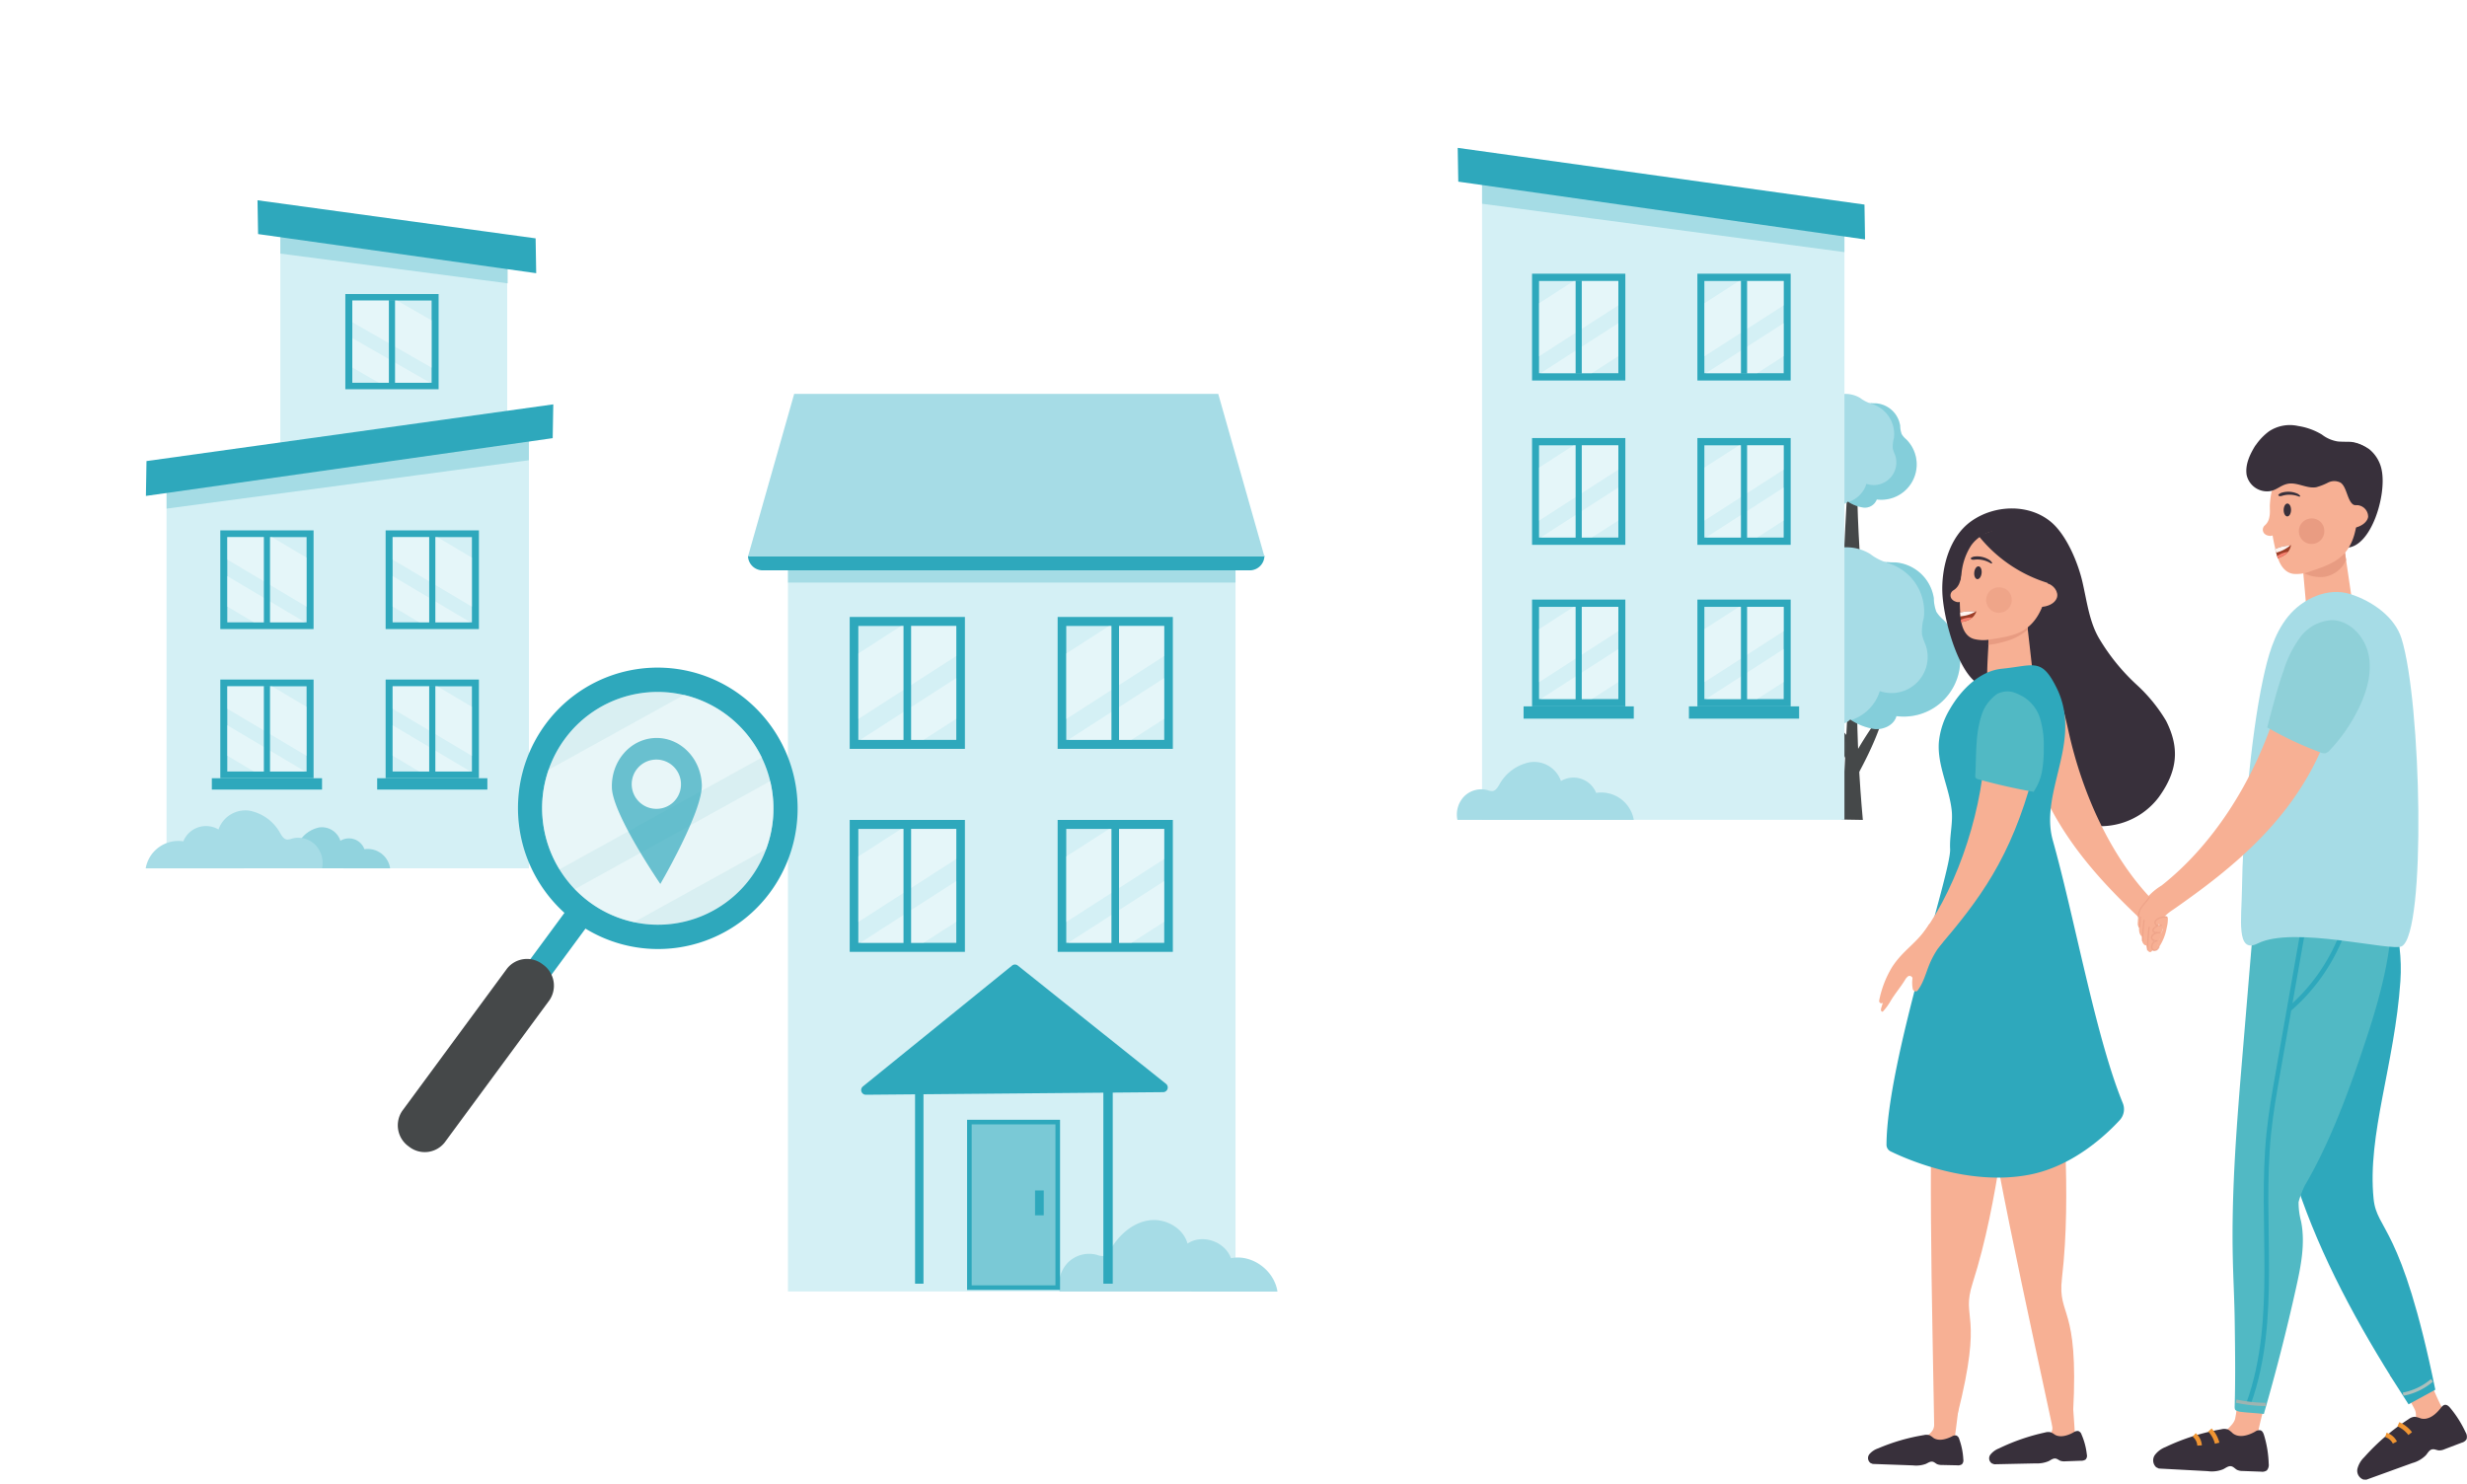 <svg xmlns="http://www.w3.org/2000/svg" xmlns:xlink="http://www.w3.org/1999/xlink" width="536.934" height="322.982" viewBox="0 0 536.934 322.982">
  <defs>
    <filter id="Rectangle_7809" x="279.789" y="0" width="164.711" height="215.326" filterUnits="userSpaceOnUse">
      <feOffset dx="1" dy="5" input="SourceAlpha"/>
      <feGaussianBlur stdDeviation="4" result="blur"/>
      <feFlood flood-opacity="0.149"/>
      <feComposite operator="in" in2="blur"/>
      <feComposite in="SourceGraphic"/>
    </filter>
    <clipPath id="clip-path">
      <rect id="Rectangle_7814" data-name="Rectangle 7814" width="20.077" height="17.262" transform="translate(17.262) rotate(90)" fill="none"/>
    </clipPath>
    <filter id="Rectangle_7848" x="0" y="11.935" width="169.611" height="215.326" filterUnits="userSpaceOnUse">
      <feOffset dx="1" dy="5" input="SourceAlpha"/>
      <feGaussianBlur stdDeviation="4" result="blur-2"/>
      <feFlood flood-opacity="0.149"/>
      <feComposite operator="in" in2="blur-2"/>
      <feComposite in="SourceGraphic"/>
    </filter>
    <clipPath id="clip-path-7">
      <rect id="Rectangle_7851" data-name="Rectangle 7851" width="18.55" height="17.262" transform="translate(17.262 0) rotate(90)" fill="none"/>
    </clipPath>
    <clipPath id="clip-path-9">
      <rect id="Rectangle_7859" data-name="Rectangle 7859" width="17.898" height="17.262" transform="translate(17.262 0) rotate(90)" fill="none"/>
    </clipPath>
    <clipPath id="clip-path-10">
      <rect id="Rectangle_7864" data-name="Rectangle 7864" width="18.55" height="17.262" transform="translate(17.262) rotate(90)" fill="none"/>
    </clipPath>
    <filter id="Rectangle_7871" x="130.269" y="51.446" width="184.076" height="271.536" filterUnits="userSpaceOnUse">
      <feOffset dx="1" dy="5" input="SourceAlpha"/>
      <feGaussianBlur stdDeviation="4" result="blur-3"/>
      <feFlood flood-opacity="0.149"/>
      <feComposite operator="in" in2="blur-3"/>
      <feComposite in="SourceGraphic"/>
    </filter>
    <clipPath id="clip-path-12">
      <rect id="Rectangle_7876" data-name="Rectangle 7876" width="24.797" height="21.321" transform="translate(21.321 0) rotate(90)" fill="none"/>
    </clipPath>
    <clipPath id="clip-path-15">
      <rect id="Rectangle_7894" data-name="Rectangle 7894" width="24.797" height="21.321" transform="translate(21.321) rotate(90)" fill="none"/>
    </clipPath>
    <clipPath id="clip-path-16">
      <ellipse id="Ellipse_659" data-name="Ellipse 659" cx="25.168" cy="25.338" rx="25.168" ry="25.338" transform="translate(0 7.525) rotate(-8.598)" fill="none"/>
    </clipPath>
  </defs>
  <g id="Group_13870" data-name="Group 13870" transform="translate(-708.437 -73.253)">
    <g id="Group_13725" data-name="Group 13725" transform="translate(661.422 38.939)">
      <g id="Group_13679" data-name="Group 13679" transform="translate(337.804 41.314)">
        <g transform="matrix(1, 0, 0, 1, -290.79, -7)" filter="url(#Rectangle_7809)">
          <rect id="Rectangle_7809-2" data-name="Rectangle 7809" width="140.711" height="191.326" rx="12.255" transform="translate(290.79 7)" fill="#fff"/>
        </g>
        <g id="Group_13678" data-name="Group 13678" transform="translate(26.29 25.185)">
          <g id="Group_13653" data-name="Group 13653" transform="translate(67.1 53.588)">
            <path id="Path_36859" data-name="Path 36859" d="M466.156,166.765q-1.206-13.153-1.292-26.376l-1.884-.035c-.441,8.364-.974,17.966-1.414,26.331" transform="translate(-444.894 -123.449)" fill="#454849"/>
            <path id="Path_36860" data-name="Path 36860" d="M466.156,217.882q-1.206-13.152-1.292-26.375l-1.884-.036c-.441,8.365-.974,17.966-1.414,26.331" transform="translate(-444.894 -125.184)" fill="#454849"/>
            <path id="Path_36861" data-name="Path 36861" d="M465.175,207.929c3.023-5.552,4.991-10.3,5.813-14.034a78.669,78.669,0,0,0-8.454,13.476" transform="translate(-444.927 -125.267)" fill="#454849"/>
            <path id="Path_36862" data-name="Path 36862" d="M462.289,204.714l-6.784-13.185,6.859,7.863" transform="translate(-444.688 -125.186)" fill="#454849"/>
            <path id="Path_36863" data-name="Path 36863" d="M462.787,194.843a12.917,12.917,0,0,0,5.445,2.11c1.961.125,4.147-.925,4.646-2.825A12.3,12.3,0,0,0,483.1,173.171a7.48,7.48,0,0,1-1.528-1.739,8.441,8.441,0,0,1-.55-2.943,9.208,9.208,0,0,0-8.383-7.82,12.5,12.5,0,0,1-2.518-.184,11.709,11.709,0,0,1-2.956-1.65,9.868,9.868,0,0,0-14.662,11.04c-3.523-.427-6.943,2.352-7.875,5.777a11.351,11.351,0,0,0,2.548,9.924,5.646,5.646,0,0,0,.72,7.036,7.74,7.74,0,0,0,7.123,1.884,3.706,3.706,0,0,1,2.288-.1,5.691,5.691,0,0,1,1.09.839,3.427,3.427,0,0,0,4.7-.662" transform="translate(-444.308 -124.029)" fill="#a6dce6"/>
            <path id="Path_36864" data-name="Path 36864" d="M482.226,171.543a8.441,8.441,0,0,1-.55-2.943,9.208,9.208,0,0,0-8.383-7.82c-.6-.032-1.219-.006-1.819-.066,0,.058-.012.114-.013.172a10.984,10.984,0,0,1,8.024,12.025,11.078,11.078,0,0,0-.393,3.513,13.5,13.5,0,0,0,.79,2.3A7.869,7.869,0,0,1,469.92,188.8a9.574,9.574,0,0,1-6.229,6.3,12.334,12.334,0,0,0,5.2,1.969c1.96.125,4.146-.925,4.645-2.825a12.3,12.3,0,0,0,10.219-20.958A7.456,7.456,0,0,1,482.226,171.543Z" transform="translate(-444.966 -124.14)" fill="#2ea8bc" opacity="0.28"/>
            <path id="Path_36865" data-name="Path 36865" d="M462.529,146.242a8.075,8.075,0,0,0,3.4,1.319,2.764,2.764,0,0,0,2.9-1.766,7.687,7.687,0,0,0,6.388-13.1,4.658,4.658,0,0,1-.955-1.087,5.3,5.3,0,0,1-.344-1.84,5.756,5.756,0,0,0-5.241-4.889,7.7,7.7,0,0,1-1.575-.115,7.294,7.294,0,0,1-1.848-1.031,6.169,6.169,0,0,0-9.167,6.9,4.829,4.829,0,0,0-4.924,3.611,7.1,7.1,0,0,0,1.594,6.2,3.529,3.529,0,0,0,.449,4.4,4.842,4.842,0,0,0,4.453,1.179,2.308,2.308,0,0,1,1.431-.063,3.565,3.565,0,0,1,.681.524,2.142,2.142,0,0,0,2.941-.413" transform="translate(-444.535 -122.855)" fill="#a6dce6"/>
            <path id="Path_36866" data-name="Path 36866" d="M474.683,131.675a5.3,5.3,0,0,1-.344-1.84,5.756,5.756,0,0,0-5.241-4.889c-.379-.019-.762,0-1.138-.041,0,.036-.007.071-.008.107a6.867,6.867,0,0,1,5.017,7.519,6.93,6.93,0,0,0-.245,2.2,8.343,8.343,0,0,0,.495,1.437,4.92,4.92,0,0,1-6.229,6.3A5.984,5.984,0,0,1,463.1,146.4a7.7,7.7,0,0,0,3.25,1.231,2.764,2.764,0,0,0,2.9-1.766,7.687,7.687,0,0,0,6.388-13.1A4.658,4.658,0,0,1,474.683,131.675Z" transform="translate(-444.946 -122.924)" fill="#2ea8bc" opacity="0.28"/>
          </g>
          <path id="Path_36867" data-name="Path 36867" d="M459.4,213.881h-78.87V74.38L459.4,84.9Z" transform="translate(-375.043 -67.621)" fill="#d4f0f5"/>
          <g id="Group_13657" data-name="Group 13657" transform="translate(16.368 27.391)">
            <rect id="Rectangle_7810" data-name="Rectangle 7810" width="23.247" height="20.3" transform="translate(20.3 0) rotate(90)" fill="#2ea8bc"/>
            <rect id="Rectangle_7811" data-name="Rectangle 7811" width="20.077" height="17.262" transform="translate(18.781 1.585) rotate(90)" fill="#d4f0f5"/>
            <g id="Group_13656" data-name="Group 13656" transform="translate(1.519 1.585)" opacity="0.4">
              <g id="Group_13655" data-name="Group 13655" clip-path="url(#clip-path)">
                <g id="Group_13654" data-name="Group 13654" transform="translate(-11.491 -9.053)">
                  <rect id="Rectangle_7812" data-name="Rectangle 7812" width="39.358" height="9.71" transform="matrix(0.841, -0.541, 0.541, 0.841, 0, 21.299)" fill="#fff"/>
                  <rect id="Rectangle_7813" data-name="Rectangle 7813" width="39.358" height="6.034" transform="matrix(0.841, -0.541, 0.541, 0.841, 9.391, 30.69)" fill="#fff"/>
                </g>
              </g>
            </g>
            <rect id="Rectangle_7815" data-name="Rectangle 7815" width="1.335" height="20.3" transform="translate(10.818 21.773) rotate(180)" fill="#2ea8bc"/>
          </g>
          <g id="Group_13661" data-name="Group 13661" transform="translate(52.352 27.391)">
            <rect id="Rectangle_7816" data-name="Rectangle 7816" width="23.247" height="20.3" transform="translate(20.3 0) rotate(90)" fill="#2ea8bc"/>
            <rect id="Rectangle_7817" data-name="Rectangle 7817" width="20.077" height="17.262" transform="translate(18.781 1.585) rotate(90)" fill="#d4f0f5"/>
            <g id="Group_13660" data-name="Group 13660" transform="translate(1.519 1.585)" opacity="0.4">
              <g id="Group_13659" data-name="Group 13659" clip-path="url(#clip-path)">
                <g id="Group_13658" data-name="Group 13658" transform="translate(-11.491 -9.053)">
                  <rect id="Rectangle_7818" data-name="Rectangle 7818" width="39.358" height="9.71" transform="matrix(0.841, -0.541, 0.541, 0.841, 0, 21.299)" fill="#fff"/>
                  <rect id="Rectangle_7819" data-name="Rectangle 7819" width="39.358" height="6.034" transform="translate(9.391 30.69) rotate(-32.763)" fill="#fff"/>
                </g>
              </g>
            </g>
            <rect id="Rectangle_7821" data-name="Rectangle 7821" width="1.335" height="20.3" transform="translate(10.818 21.773) rotate(180)" fill="#2ea8bc"/>
          </g>
          <g id="Group_13665" data-name="Group 13665" transform="translate(16.368 63.161)">
            <rect id="Rectangle_7822" data-name="Rectangle 7822" width="23.247" height="20.3" transform="translate(20.3) rotate(90)" fill="#2ea8bc"/>
            <rect id="Rectangle_7823" data-name="Rectangle 7823" width="20.077" height="17.262" transform="translate(18.781 1.585) rotate(90)" fill="#d4f0f5"/>
            <g id="Group_13664" data-name="Group 13664" transform="translate(1.519 1.585)" opacity="0.4">
              <g id="Group_13663" data-name="Group 13663" clip-path="url(#clip-path)">
                <g id="Group_13662" data-name="Group 13662" transform="translate(-11.491 -9.053)">
                  <rect id="Rectangle_7824" data-name="Rectangle 7824" width="39.358" height="9.71" transform="translate(0 21.299) rotate(-32.763)" fill="#fff"/>
                  <rect id="Rectangle_7825" data-name="Rectangle 7825" width="39.358" height="6.034" transform="matrix(0.841, -0.541, 0.541, 0.841, 9.391, 30.69)" fill="#fff"/>
                </g>
              </g>
            </g>
            <rect id="Rectangle_7827" data-name="Rectangle 7827" width="1.335" height="20.3" transform="translate(10.818 21.773) rotate(180)" fill="#2ea8bc"/>
          </g>
          <g id="Group_13669" data-name="Group 13669" transform="translate(52.352 63.161)">
            <rect id="Rectangle_7828" data-name="Rectangle 7828" width="23.247" height="20.3" transform="translate(20.3) rotate(90)" fill="#2ea8bc"/>
            <rect id="Rectangle_7829" data-name="Rectangle 7829" width="20.077" height="17.262" transform="translate(18.781 1.585) rotate(90)" fill="#d4f0f5"/>
            <g id="Group_13668" data-name="Group 13668" transform="translate(1.519 1.585)" opacity="0.4">
              <g id="Group_13667" data-name="Group 13667" clip-path="url(#clip-path)">
                <g id="Group_13666" data-name="Group 13666" transform="translate(-11.491 -9.053)">
                  <rect id="Rectangle_7830" data-name="Rectangle 7830" width="39.358" height="9.71" transform="translate(0 21.299) rotate(-32.763)" fill="#fff"/>
                  <rect id="Rectangle_7831" data-name="Rectangle 7831" width="39.358" height="6.034" transform="matrix(0.841, -0.541, 0.541, 0.841, 9.391, 30.69)" fill="#fff"/>
                </g>
              </g>
            </g>
            <rect id="Rectangle_7833" data-name="Rectangle 7833" width="1.335" height="20.3" transform="translate(10.818 21.773) rotate(180)" fill="#2ea8bc"/>
          </g>
          <g id="Group_13673" data-name="Group 13673" transform="translate(14.526 98.324)">
            <rect id="Rectangle_7834" data-name="Rectangle 7834" width="23.247" height="20.3" transform="translate(22.142 0) rotate(90)" fill="#2ea8bc"/>
            <rect id="Rectangle_7835" data-name="Rectangle 7835" width="20.077" height="17.262" transform="translate(20.623 1.585) rotate(90)" fill="#d4f0f5"/>
            <rect id="Rectangle_7836" data-name="Rectangle 7836" width="2.67" height="23.983" transform="translate(0 25.916) rotate(-90)" fill="#2ea8bc"/>
            <g id="Group_13672" data-name="Group 13672" transform="translate(3.36 1.585)" opacity="0.4">
              <g id="Group_13671" data-name="Group 13671" clip-path="url(#clip-path)">
                <g id="Group_13670" data-name="Group 13670" transform="translate(-11.492 -9.053)">
                  <rect id="Rectangle_7837" data-name="Rectangle 7837" width="39.358" height="9.71" transform="translate(0 21.299) rotate(-32.763)" fill="#fff"/>
                  <rect id="Rectangle_7838" data-name="Rectangle 7838" width="39.358" height="6.034" transform="matrix(0.841, -0.541, 0.541, 0.841, 9.391, 30.69)" fill="#fff"/>
                </g>
              </g>
            </g>
            <rect id="Rectangle_7840" data-name="Rectangle 7840" width="1.335" height="20.3" transform="translate(12.659 21.773) rotate(180)" fill="#2ea8bc"/>
          </g>
          <g id="Group_13677" data-name="Group 13677" transform="translate(50.511 98.324)">
            <rect id="Rectangle_7841" data-name="Rectangle 7841" width="23.247" height="20.3" transform="translate(22.142 0) rotate(90)" fill="#2ea8bc"/>
            <rect id="Rectangle_7842" data-name="Rectangle 7842" width="20.077" height="17.262" transform="translate(20.623 1.585) rotate(90)" fill="#d4f0f5"/>
            <rect id="Rectangle_7843" data-name="Rectangle 7843" width="2.67" height="23.983" transform="translate(0 25.916) rotate(-90)" fill="#2ea8bc"/>
            <g id="Group_13676" data-name="Group 13676" transform="translate(3.36 1.585)" opacity="0.4">
              <g id="Group_13675" data-name="Group 13675" clip-path="url(#clip-path)">
                <g id="Group_13674" data-name="Group 13674" transform="translate(-11.492 -9.053)">
                  <rect id="Rectangle_7844" data-name="Rectangle 7844" width="39.358" height="9.71" transform="translate(0 21.299) rotate(-32.763)" fill="#fff"/>
                  <rect id="Rectangle_7845" data-name="Rectangle 7845" width="39.358" height="6.034" transform="translate(9.391 30.69) rotate(-32.763)" fill="#fff"/>
                </g>
              </g>
            </g>
            <rect id="Rectangle_7847" data-name="Rectangle 7847" width="1.335" height="20.3" transform="translate(12.659 21.773) rotate(180)" fill="#2ea8bc"/>
          </g>
          <path id="Path_36868" data-name="Path 36868" d="M374.974,218.352a5.681,5.681,0,0,1,1.517-5.159,5.281,5.281,0,0,1,5.073-1.3,2.629,2.629,0,0,0,1.082.192c.672-.1,1.079-.789,1.436-1.384a9.734,9.734,0,0,1,6.71-4.9,6.2,6.2,0,0,1,6.722,4.1,5.32,5.32,0,0,1,7.655,2.581,7.2,7.2,0,0,1,8.191,5.878" transform="translate(-374.851 -72.081)" fill="#a6dce6"/>
          <path id="Path_36869" data-name="Path 36869" d="M459.4,90.28V82.9l-78.869-9.657v6.5Z" transform="translate(-375.043 -67.582)" fill="#2ea8bc" opacity="0.28"/>
          <path id="Path_36870" data-name="Path 36870" d="M463.7,87.314,375.169,74.74l-.127-7.357,88.534,12.346Z" transform="translate(-374.857 -67.383)" fill="#2ea8bc"/>
        </g>
      </g>
      <g id="Group_13701" data-name="Group 13701" transform="translate(58.015 53.248)">
        <g transform="matrix(1, 0, 0, 1, -11, -18.93)" filter="url(#Rectangle_7848)">
          <rect id="Rectangle_7848-2" data-name="Rectangle 7848" width="145.611" height="191.326" rx="12.255" transform="translate(156.61 210.26) rotate(180)" fill="#fff"/>
        </g>
        <g id="Group_13700" data-name="Group 13700" transform="translate(20.708 24.66)">
          <path id="Path_36871" data-name="Path 36871" d="M159.167,142.4H109.782V87.39l49.385,4.147Z" transform="translate(-80.48 -79.473)" fill="#d4f0f5"/>
          <path id="Path_36872" data-name="Path 36872" d="M159.308,97.456V90.079l-49.527-5.6v6.5Z" transform="translate(-80.48 -79.374)" fill="#2ea8bc" opacity="0.28"/>
          <path id="Path_36873" data-name="Path 36873" d="M165.3,95.067l-60.53-8.516-.127-7.357,60.53,8.289Z" transform="translate(-80.305 -79.194)" fill="#2ea8bc"/>
          <path id="Path_36874" data-name="Path 36874" d="M84.15,226.4h78.87V132.173l-78.87,7.1Z" transform="translate(-79.61 -80.993)" fill="#d4f0f5"/>
          <g id="Group_13683" data-name="Group 13683" transform="translate(52.224 71.854)">
            <rect id="Rectangle_7849" data-name="Rectangle 7849" width="21.479" height="20.3" transform="translate(20.3 0) rotate(90)" fill="#2ea8bc"/>
            <rect id="Rectangle_7850" data-name="Rectangle 7850" width="18.55" height="17.262" transform="translate(18.781 1.464) rotate(90)" fill="#d4f0f5"/>
            <g id="Group_13682" data-name="Group 13682" transform="translate(1.519 1.464)" opacity="0.4">
              <g id="Group_13681" data-name="Group 13681" clip-path="url(#clip-path-7)">
                <g id="Group_13680" data-name="Group 13680" transform="translate(-16.999 -8.364)">
                  <path id="Path_36875" data-name="Path 36875" d="M125.147,153.975l33.1,19.68,5.255-7.544-33.1-19.68Z" transform="translate(-117.746 -146.431)" fill="#fff"/>
                  <path id="Path_36876" data-name="Path 36876" d="M117.485,160.1l33.1,19.68,3.265-4.688-33.1-19.68Z" transform="translate(-117.485 -146.736)" fill="#fff"/>
                </g>
              </g>
            </g>
            <rect id="Rectangle_7852" data-name="Rectangle 7852" width="1.335" height="18.757" transform="translate(9.483 1.361)" fill="#2ea8bc"/>
          </g>
          <g id="Group_13687" data-name="Group 13687" transform="translate(16.24 71.854)">
            <rect id="Rectangle_7853" data-name="Rectangle 7853" width="21.479" height="20.3" transform="translate(20.3 0) rotate(90)" fill="#2ea8bc"/>
            <rect id="Rectangle_7854" data-name="Rectangle 7854" width="18.55" height="17.262" transform="translate(18.781 1.464) rotate(90)" fill="#d4f0f5"/>
            <g id="Group_13686" data-name="Group 13686" transform="translate(1.519 1.464)" opacity="0.4">
              <g id="Group_13685" data-name="Group 13685" clip-path="url(#clip-path-7)">
                <g id="Group_13684" data-name="Group 13684" transform="translate(-16.999 -8.364)">
                  <path id="Path_36877" data-name="Path 36877" d="M87.9,153.975l33.1,19.68,5.255-7.544-33.1-19.68Z" transform="translate(-80.497 -146.431)" fill="#fff"/>
                  <path id="Path_36878" data-name="Path 36878" d="M80.237,160.1l33.1,19.68,3.265-4.688-33.1-19.68Z" transform="translate(-80.237 -146.736)" fill="#fff"/>
                </g>
              </g>
            </g>
            <rect id="Rectangle_7856" data-name="Rectangle 7856" width="1.335" height="18.757" transform="translate(9.483 1.361)" fill="#2ea8bc"/>
          </g>
          <g id="Group_13691" data-name="Group 13691" transform="translate(43.451 20.408)">
            <rect id="Rectangle_7857" data-name="Rectangle 7857" width="20.724" height="20.3" transform="translate(20.3) rotate(90)" fill="#2ea8bc"/>
            <rect id="Rectangle_7858" data-name="Rectangle 7858" width="17.898" height="17.262" transform="translate(18.781 1.413) rotate(90)" fill="#d4f0f5"/>
            <g id="Group_13690" data-name="Group 13690" transform="translate(1.519 1.413)" opacity="0.4">
              <g id="Group_13689" data-name="Group 13689" clip-path="url(#clip-path-9)">
                <g id="Group_13688" data-name="Group 13688" transform="translate(-16.999 -8.07)">
                  <path id="Path_36879" data-name="Path 36879" d="M116.065,100.707l33.1,18.988,5.255-7.279-33.1-18.988Z" transform="translate(-108.664 -93.428)" fill="#fff"/>
                  <path id="Path_36880" data-name="Path 36880" d="M108.4,106.618l33.1,18.988,3.265-4.524-33.1-18.988Z" transform="translate(-108.404 -93.722)" fill="#fff"/>
                </g>
              </g>
            </g>
            <rect id="Rectangle_7860" data-name="Rectangle 7860" width="1.335" height="18.098" transform="translate(9.483 1.313)" fill="#2ea8bc"/>
          </g>
          <g id="Group_13695" data-name="Group 13695" transform="translate(50.383 104.324)">
            <rect id="Rectangle_7861" data-name="Rectangle 7861" width="21.479" height="20.3" transform="translate(22.142) rotate(90)" fill="#2ea8bc"/>
            <rect id="Rectangle_7862" data-name="Rectangle 7862" width="18.55" height="17.262" transform="translate(20.623 1.464) rotate(90)" fill="#d4f0f5"/>
            <rect id="Rectangle_7863" data-name="Rectangle 7863" width="2.467" height="23.983" transform="translate(0 23.946) rotate(-90)" fill="#2ea8bc"/>
            <g id="Group_13694" data-name="Group 13694" transform="translate(3.36 1.464)" opacity="0.4">
              <g id="Group_13693" data-name="Group 13693" clip-path="url(#clip-path-10)">
                <g id="Group_13692" data-name="Group 13692" transform="translate(-16.999 -8.364)">
                  <path id="Path_36881" data-name="Path 36881" d="M125.147,187.587l33.1,19.68,5.255-7.544-33.1-19.68Z" transform="translate(-117.746 -180.043)" fill="#fff"/>
                  <path id="Path_36882" data-name="Path 36882" d="M117.485,193.713l33.1,19.68,3.265-4.688-33.1-19.68Z" transform="translate(-117.485 -180.348)" fill="#fff"/>
                </g>
              </g>
            </g>
            <rect id="Rectangle_7865" data-name="Rectangle 7865" width="1.335" height="18.757" transform="translate(11.324 1.361)" fill="#2ea8bc"/>
          </g>
          <g id="Group_13699" data-name="Group 13699" transform="translate(14.399 104.324)">
            <rect id="Rectangle_7866" data-name="Rectangle 7866" width="21.479" height="20.3" transform="translate(22.142) rotate(90)" fill="#2ea8bc"/>
            <rect id="Rectangle_7867" data-name="Rectangle 7867" width="18.55" height="17.262" transform="translate(20.623 1.464) rotate(90)" fill="#d4f0f5"/>
            <rect id="Rectangle_7868" data-name="Rectangle 7868" width="2.467" height="23.983" transform="translate(0 23.946) rotate(-90)" fill="#2ea8bc"/>
            <g id="Group_13698" data-name="Group 13698" transform="translate(3.36 1.464)" opacity="0.4">
              <g id="Group_13697" data-name="Group 13697" clip-path="url(#clip-path-10)">
                <g id="Group_13696" data-name="Group 13696" transform="translate(-16.999 -8.364)">
                  <path id="Path_36883" data-name="Path 36883" d="M87.9,187.587l33.1,19.68,5.255-7.544-33.1-19.68Z" transform="translate(-80.497 -180.043)" fill="#fff"/>
                  <path id="Path_36884" data-name="Path 36884" d="M80.237,193.713l33.1,19.68L116.6,208.7l-33.1-19.68Z" transform="translate(-80.237 -180.348)" fill="#fff"/>
                </g>
              </g>
            </g>
            <rect id="Rectangle_7870" data-name="Rectangle 7870" width="1.335" height="18.757" transform="translate(11.324 1.361)" fill="#2ea8bc"/>
          </g>
          <path id="Path_36885" data-name="Path 36885" d="M84.149,148.073V140.7l78.87-9.657v6.5Z" transform="translate(-79.61 -80.955)" fill="#2ea8bc" opacity="0.28"/>
          <path id="Path_36886" data-name="Path 36886" d="M79.5,145.107l88.535-12.574.128-7.357L79.625,137.522Z" transform="translate(-79.452 -80.755)" fill="#2ea8bc"/>
          <path id="Path_36887" data-name="Path 36887" d="M107.367,229.4a4.122,4.122,0,0,1,1.038-3.656,3.52,3.52,0,0,1,3.466-.922,1.728,1.728,0,0,0,.74.136c.459-.069.737-.558.982-.981a6.674,6.674,0,0,1,4.586-3.476,4.224,4.224,0,0,1,4.594,2.907A3.581,3.581,0,0,1,128,225.242a4.941,4.941,0,0,1,5.6,4.166" transform="translate(-80.395 -83.991)" fill="#2ea8bc" opacity="0.4"/>
          <path id="Path_36888" data-name="Path 36888" d="M117.837,229.273a5.679,5.679,0,0,0-1.518-5.159,5.28,5.28,0,0,0-5.073-1.3,2.629,2.629,0,0,1-1.082.192c-.672-.1-1.079-.789-1.437-1.384a9.737,9.737,0,0,0-6.71-4.9,6.2,6.2,0,0,0-6.722,4.1,5.318,5.318,0,0,0-7.654,2.581,7.2,7.2,0,0,0-8.192,5.877" transform="translate(-79.45 -83.862)" fill="#a6dce6"/>
        </g>
      </g>
      <g id="Group_13724" data-name="Group 13724" transform="translate(188.283 92.76)">
        <g transform="matrix(1, 0, 0, 1, -141.27, -58.45)" filter="url(#Rectangle_7871)">
          <rect id="Rectangle_7871-2" data-name="Rectangle 7871" width="160.076" height="247.536" rx="12.255" transform="translate(141.27 58.45)" fill="#fff"/>
        </g>
        <g id="Group_13723" data-name="Group 13723" transform="translate(21.528 27.298)">
          <path id="Path_36889" data-name="Path 36889" d="M321.56,319H224.148V146.7l97.413,12.988Z" transform="translate(-215.452 -123.636)" fill="#d4f0f5"/>
          <g id="Group_13705" data-name="Group 13705" transform="translate(22.14 48.55)">
            <rect id="Rectangle_7872" data-name="Rectangle 7872" width="28.712" height="25.073" transform="translate(25.073 0) rotate(90)" fill="#2ea8bc"/>
            <rect id="Rectangle_7873" data-name="Rectangle 7873" width="24.797" height="21.321" transform="translate(23.197 1.957) rotate(90)" fill="#d4f0f5"/>
            <g id="Group_13704" data-name="Group 13704" transform="translate(1.876 1.957)" opacity="0.4">
              <g id="Group_13703" data-name="Group 13703" clip-path="url(#clip-path-12)">
                <g id="Group_13702" data-name="Group 13702" transform="translate(-14.193 -11.181)">
                  <rect id="Rectangle_7874" data-name="Rectangle 7874" width="48.612" height="11.993" transform="translate(0 26.307) rotate(-32.763)" fill="#fff"/>
                  <rect id="Rectangle_7875" data-name="Rectangle 7875" width="48.611" height="7.453" transform="translate(11.599 37.906) rotate(-32.763)" fill="#fff"/>
                </g>
              </g>
            </g>
            <rect id="Rectangle_7877" data-name="Rectangle 7877" width="1.649" height="25.073" transform="translate(13.361 26.893) rotate(180)" fill="#2ea8bc"/>
          </g>
          <g id="Group_13709" data-name="Group 13709" transform="translate(67.396 48.55)">
            <rect id="Rectangle_7878" data-name="Rectangle 7878" width="28.712" height="25.073" transform="translate(25.073) rotate(90)" fill="#2ea8bc"/>
            <rect id="Rectangle_7879" data-name="Rectangle 7879" width="24.797" height="21.321" transform="translate(23.197 1.957) rotate(90)" fill="#d4f0f5"/>
            <g id="Group_13708" data-name="Group 13708" transform="translate(1.876 1.957)" opacity="0.4">
              <g id="Group_13707" data-name="Group 13707" clip-path="url(#clip-path-12)">
                <g id="Group_13706" data-name="Group 13706" transform="translate(-14.193 -11.181)">
                  <rect id="Rectangle_7880" data-name="Rectangle 7880" width="48.612" height="11.993" transform="matrix(0.841, -0.541, 0.541, 0.841, 0, 26.307)" fill="#fff"/>
                  <rect id="Rectangle_7881" data-name="Rectangle 7881" width="48.611" height="7.453" transform="translate(11.599 37.906) rotate(-32.763)" fill="#fff"/>
                </g>
              </g>
            </g>
            <rect id="Rectangle_7883" data-name="Rectangle 7883" width="1.649" height="25.073" transform="translate(13.361 26.893) rotate(180)" fill="#2ea8bc"/>
          </g>
          <g id="Group_13713" data-name="Group 13713" transform="translate(22.14 92.73)">
            <rect id="Rectangle_7884" data-name="Rectangle 7884" width="28.712" height="25.073" transform="translate(25.073) rotate(90)" fill="#2ea8bc"/>
            <rect id="Rectangle_7885" data-name="Rectangle 7885" width="24.797" height="21.321" transform="translate(23.197 1.957) rotate(90)" fill="#d4f0f5"/>
            <g id="Group_13712" data-name="Group 13712" transform="translate(1.876 1.957)" opacity="0.4">
              <g id="Group_13711" data-name="Group 13711" clip-path="url(#clip-path-12)">
                <g id="Group_13710" data-name="Group 13710" transform="translate(-14.193 -11.181)">
                  <rect id="Rectangle_7886" data-name="Rectangle 7886" width="48.612" height="11.993" transform="translate(0 26.307) rotate(-32.763)" fill="#fff"/>
                  <rect id="Rectangle_7887" data-name="Rectangle 7887" width="48.611" height="7.453" transform="matrix(0.841, -0.541, 0.541, 0.841, 11.599, 37.906)" fill="#fff"/>
                </g>
              </g>
            </g>
            <rect id="Rectangle_7889" data-name="Rectangle 7889" width="1.649" height="25.073" transform="translate(13.361 26.893) rotate(180)" fill="#2ea8bc"/>
          </g>
          <g id="Group_13717" data-name="Group 13717" transform="translate(67.396 92.73)">
            <rect id="Rectangle_7890" data-name="Rectangle 7890" width="28.712" height="25.073" transform="translate(25.073) rotate(90)" fill="#2ea8bc"/>
            <rect id="Rectangle_7891" data-name="Rectangle 7891" width="24.797" height="21.321" transform="translate(23.197 1.957) rotate(90)" fill="#d4f0f5"/>
            <g id="Group_13716" data-name="Group 13716" transform="translate(1.876 1.957)" opacity="0.4">
              <g id="Group_13715" data-name="Group 13715" clip-path="url(#clip-path-15)">
                <g id="Group_13714" data-name="Group 13714" transform="translate(-14.193 -11.181)">
                  <rect id="Rectangle_7892" data-name="Rectangle 7892" width="48.612" height="11.993" transform="matrix(0.841, -0.541, 0.541, 0.841, 0, 26.307)" fill="#fff"/>
                  <rect id="Rectangle_7893" data-name="Rectangle 7893" width="48.611" height="7.453" transform="matrix(0.841, -0.541, 0.541, 0.841, 11.599, 37.906)" fill="#fff"/>
                </g>
              </g>
            </g>
            <rect id="Rectangle_7895" data-name="Rectangle 7895" width="1.649" height="25.073" transform="translate(13.361 26.893) rotate(180)" fill="#2ea8bc"/>
          </g>
          <path id="Path_36890" data-name="Path 36890" d="M285.354,324.525a7.019,7.019,0,0,1,1.874-6.372,6.523,6.523,0,0,1,6.266-1.6,3.257,3.257,0,0,0,1.336.238c.83-.121,1.333-.975,1.775-1.71,1.843-3.069,4.816-5.6,8.288-6.057s7.322,1.6,8.3,5.065c3.18-2.157,8.123-.49,9.454,3.188,4.5-.948,9.413,2.577,10.117,7.26" transform="translate(-217.524 -129.145)" fill="#a6dce6"/>
          <g id="Group_13718" data-name="Group 13718" transform="translate(24.64 124.201)">
            <rect id="Rectangle_7896" data-name="Rectangle 7896" width="1.833" height="45.19" transform="translate(11.724 24.284)" fill="#2ea8bc"/>
            <rect id="Rectangle_7897" data-name="Rectangle 7897" width="2.043" height="45.19" transform="translate(52.705 24.284)" fill="#2ea8bc"/>
            <path id="Path_36891" data-name="Path 36891" d="M241.03,277.924,273.5,251.611a.981.981,0,0,1,1.234,0l32.255,25.748a1.019,1.019,0,0,1-.606,1.815l-64.725.563A1.019,1.019,0,0,1,241.03,277.924Z" transform="translate(-240.652 -251.391)" fill="#2ea8bc"/>
          </g>
          <g id="Group_13721" data-name="Group 13721" transform="translate(48.185 158.498)">
            <g id="Group_13719" data-name="Group 13719" opacity="0.54">
              <rect id="Rectangle_7898" data-name="Rectangle 7898" width="36.038" height="19.235" transform="translate(19.235) rotate(90)" fill="#2ea8bc"/>
            </g>
            <rect id="Rectangle_7899" data-name="Rectangle 7899" width="1.894" height="5.412" transform="translate(14.291 14.883)" fill="#2ea8bc"/>
            <g id="Group_13720" data-name="Group 13720">
              <rect id="Rectangle_7900" data-name="Rectangle 7900" width="36.038" height="19.235" transform="translate(19.235) rotate(90)" fill="none" stroke="#2ea8bc" stroke-miterlimit="10" stroke-width="1"/>
            </g>
          </g>
          <rect id="Rectangle_7901" data-name="Rectangle 7901" width="97.412" height="3.991" transform="translate(8.696 37.071)" fill="#2ea8bc" opacity="0.28"/>
          <g id="Group_13722" data-name="Group 13722">
            <path id="Path_36892" data-name="Path 36892" d="M324.341,162.463H218.349a3.2,3.2,0,0,1-3.2-3.2h112.4A3.2,3.2,0,0,1,324.341,162.463Z" transform="translate(-215.146 -124.062)" fill="#2ea8bc"/>
            <path id="Path_36893" data-name="Path 36893" d="M327.546,158.209h-112.4L225.2,122.825h92.3Z" transform="translate(-215.146 -122.825)" fill="#a6dce6"/>
          </g>
        </g>
      </g>
    </g>
    <g id="Group_13731" data-name="Group 13731" transform="translate(769.033 -20.91)">
      <g id="Group_13730" data-name="Group 13730" transform="translate(25.967 239.481)">
        <g id="Group_13726" data-name="Group 13726">
          <path id="Path_36894" data-name="Path 36894" d="M138.089,288.385a30.779,30.779,0,0,0-6.346-42.853,30.283,30.283,0,0,0-42.566,6.3,30.778,30.778,0,0,0,6.346,42.852A30.283,30.283,0,0,0,138.089,288.385ZM93.4,254.993a25.049,25.049,0,0,1,35.209-5.213,25.459,25.459,0,0,1,5.25,35.447,25.049,25.049,0,0,1-35.21,5.213A25.459,25.459,0,0,1,93.4,254.993Z" transform="translate(-57.028 -239.481)" fill="#2ea8bc"/>
          <path id="Path_36895" data-name="Path 36895" d="M55.873,384.1l24.358-33.057,4.577,3.42L60.449,387.524Z" transform="translate(-42.197 -300.03)" fill="#2ea8bc"/>
          <path id="Path_36896" data-name="Path 36896" d="M26.961,411.223l22.8-30.961a5.532,5.532,0,0,1,7.8-.883h0a5.622,5.622,0,0,1,1.426,7.774l-22.8,30.961a5.532,5.532,0,0,1-7.8.883h0A5.622,5.622,0,0,1,26.961,411.223Z" transform="translate(-25.967 -314.753)" fill="#454849"/>
          <ellipse id="Ellipse_658" data-name="Ellipse 658" cx="25.168" cy="25.338" rx="25.168" ry="25.338" transform="translate(27.932 9.337) rotate(-8.595)" fill="#2ea8bc" opacity="0.18"/>
        </g>
        <g id="Group_13729" data-name="Group 13729" transform="translate(27.934 1.774)" opacity="0.44">
          <g id="Group_13728" data-name="Group 13728" clip-path="url(#clip-path-16)">
            <g id="Group_13727" data-name="Group 13727" transform="translate(-9.641 -3.58)">
              <rect id="Rectangle_7902" data-name="Rectangle 7902" width="66.314" height="20.121" transform="translate(0 32.08) rotate(-28.931)" fill="#fbffff"/>
              <rect id="Rectangle_7903" data-name="Rectangle 7903" width="66.314" height="12.519" transform="matrix(0.875, -0.484, 0.484, 0.875, 17.079, 51.787)" fill="#fbffff"/>
            </g>
          </g>
        </g>
      </g>
      <path id="Path_36897" data-name="Path 36897" d="M137.312,272.974c-5.405.192-9.619,5.06-9.414,10.874s10.539,20.895,10.539,20.895,9.24-15.775,9.034-21.589S142.717,272.783,137.312,272.974Zm.546,15.414a5.362,5.362,0,1,1,5.073-5.544A5.314,5.314,0,0,1,137.858,288.388Z" transform="translate(-55.317 -18.174)" fill="#2ea8bc" opacity="0.68"/>
    </g>
    <g id="Group_13754" data-name="Group 13754" transform="translate(737.742 -47.91)">
      <g id="Group_13733" data-name="Group 13733" transform="translate(377.271 304.605)">
        <g id="Group_13732" data-name="Group 13732" transform="translate(21.267 0.143)">
          <path id="Path_36898" data-name="Path 36898" d="M425.123,442.254c1.273-23.549-3.418-20.572-2.437-29.051,2.259-19.509-.412-37.508.647-56.08.607-10.658,2.252-16.22.163-24.283s-10.814-15.927-15.623-14.042c-3.708,1.454-5.413,7.675-5.85,13.773-.58,8.1-.192,11.909.893,20.37,3.964,30.893,12.129,66.276,18.609,96.832" transform="translate(-401.754 -318.516)" fill="#f7b094"/>
          <path id="Path_36899" data-name="Path 36899" d="M421.986,456.518c.563,1.389.552,3.138,1.115,4.527a11.837,11.837,0,0,1,.076,1.871c.041,1.137-1.379,2.033-1.778,3.15a.579.579,0,0,0-.037.36c.114.369.739.367,1.207.29l4.106-.665c.517-.084,1.121-.222,1.339-.625a1.1,1.1,0,0,0,.088-.576c-.089-2.814-.99-13.5-1.079-16.317" transform="translate(-404.327 -335.592)" fill="#f7b094"/>
        </g>
        <path id="Path_36900" data-name="Path 36900" d="M398.79,442.883c5.775-22.865.707-20.508,3.3-28.641,5.966-18.711,6.7-37.225,11.3-55.246,2.645-10.343,5.329-15.485,4.827-23.8s-7.55-17.708-12.632-16.783c-3.918.714-6.787,6.491-8.388,12.391-2.126,7.834-2.477,11.65-3.039,20.162-2.049,31.078-.837,67.371-.35,98.6" transform="translate(-379.339 -318.351)" fill="#f7b094"/>
        <path id="Path_36901" data-name="Path 36901" d="M393.454,456.233c.286,1.471-.062,3.186.224,4.658a11.651,11.651,0,0,1-.286,1.85c-.177,1.124-1.458,1.752-2.065,2.772-.064.109-.4.2-.391.325.041.384.655.5,1.128.517l4.157.136a1.824,1.824,0,0,0,1.434-.357,1.09,1.09,0,0,0,.2-.547c.454-2.779,1.624-13.442,2.078-16.22" transform="translate(-379.066 -335.559)" fill="#f7b094"/>
        <path id="Path_36902" data-name="Path 36902" d="M378.294,473.046c3.111.114,5.659.2,8.769.317a6.1,6.1,0,0,0,2.8-.334c.466-.217.931-.568,1.445-.473.4.073.677.4,1.042.558a2.732,2.732,0,0,0,1.046.159l3.262.07a1.612,1.612,0,0,0,1.026-.208,1.2,1.2,0,0,0,.321-1.062,15.264,15.264,0,0,0-.886-4.431,1.122,1.122,0,0,0-.652-.793,1.422,1.422,0,0,0-.985.228c-1.233.621-2.853,1.059-3.988.3a4.522,4.522,0,0,0-.878-.593,2.365,2.365,0,0,0-1.2-.018,42.873,42.873,0,0,0-9.973,2.9,4.281,4.281,0,0,0-1.886,1.267,1.34,1.34,0,0,0,.267,1.924" transform="translate(-377.271 -337.835)" fill="#38303b"/>
        <path id="Path_36903" data-name="Path 36903" d="M408.742,472.992c3.191-.067,5.807-.126,9-.193a6.412,6.412,0,0,0,2.847-.5c.465-.244.922-.621,1.454-.556.412.05.715.356,1.1.5a2.878,2.878,0,0,0,1.081.1l3.344-.12a1.686,1.686,0,0,0,1.039-.267,1.184,1.184,0,0,0,.268-1.08,15,15,0,0,0-1.158-4.372,1.133,1.133,0,0,0-.714-.754,1.486,1.486,0,0,0-1,.285c-1.228.692-2.861,1.223-4.068.532a4.652,4.652,0,0,0-.932-.542,2.49,2.49,0,0,0-1.23.051,44.919,44.919,0,0,0-10.049,3.473,4.4,4.4,0,0,0-1.86,1.374,1.318,1.318,0,0,0,.382,1.9" transform="translate(-381.258 -337.708)" fill="#38303b"/>
      </g>
      <path id="Path_36904" data-name="Path 36904" d="M403.172,272.413c-4.217-3.233-7.093-14.16-7.293-19.617-.178-4.851,1.271-11.9,6.352-15.48s12.548-3.788,17.309.212c3.356,2.82,5.86,8.809,6.845,13.1s1.487,8.64,3.636,12.278a44.848,44.848,0,0,0,8.1,10,34.654,34.654,0,0,1,6.445,7.882c3.068,6.028,2.459,11.037-1.567,16.624a15.893,15.893,0,0,1-18.353,5.291,19.546,19.546,0,0,1-6.157-4.182,23.212,23.212,0,0,1-6.957-13.388" transform="translate(-2.442 -2.743)" fill="#38303b"/>
      <g id="Group_13738" data-name="Group 13738" transform="translate(395.212 235.532)">
        <path id="Path_36905" data-name="Path 36905" d="M415.927,276.185a3.113,3.113,0,0,0,1.048-2.868c-.34-2.966-.828-7.331-1.064-9.334-.1-.823-.194-1.648-.318-2.468a1.079,1.079,0,0,0-.169-.514.5.5,0,0,0-.322-.163c-1.121-.192-2.107.674-3.159,1.085-1.286.5-2.706.323-4.007.764a.546.546,0,0,0-.392.334,1.129,1.129,0,0,0-.024.386c.116,2.386-.539,8.831-.369,11.83.038.676,1.288-.058,1.686.413l1.081,1.285a2.877,2.877,0,0,0,4.009.717Z" transform="translate(-399.132 -241.72)" fill="#f7b094"/>
        <path id="Path_36906" data-name="Path 36906" d="M415.945,264.31c.017.135.034.283.051.44-2.484,1.95-3.993,2.359-7.069,3.082-.047.011-1.5.221-1.546.221.065-1.155.126-1.469.16-2.419a25.67,25.67,0,0,1,8.283-2.333Q415.886,263.806,415.945,264.31Z" transform="translate(-399.166 -242.047)" fill="#e89c82"/>
        <path id="Path_36907" data-name="Path 36907" d="M418.16,256.808c-2.557,6.139-7.009,6.286-11.759,7.1a8.325,8.325,0,0,1-3.037-.178c-2.063-.564-2.735-2.793-2.913-4.622a41.088,41.088,0,0,1,.169-9.51,13.642,13.642,0,0,1,2.062-6.162,7.668,7.668,0,0,1,6.042-3.286c3.168-.048,6.049,2.012,7.855,4.348,2.666,3.447,3.666,7.926,1.895,11.555" transform="translate(-398.23 -239.007)" fill="#f7b094"/>
        <g id="Group_13734" data-name="Group 13734" transform="translate(19.438 12.553)">
          <path id="Path_36908" data-name="Path 36908" d="M420.3,258.478c1.664,0,3.283-.735,3.716-1.979s-.649-2.9-2.311-3.214" transform="translate(-420.301 -253.285)" fill="#f7b094"/>
        </g>
        <path id="Path_36909" data-name="Path 36909" d="M400.642,249.465a11.14,11.14,0,0,1-.736,3.213,3.172,3.172,0,0,1-1.291,1.644,1.287,1.287,0,0,0-.466,1.855,1.759,1.759,0,0,0,.917.644,1.368,1.368,0,0,0,1.534-.324" transform="translate(-397.924 -240.23)" fill="#f7b094"/>
        <g id="Group_13735" data-name="Group 13735" transform="translate(4.412 6.735)">
          <path id="Path_36910" data-name="Path 36910" d="M407.643,248.011c.058.062-.032.136-.129.129a.608.608,0,0,1-.262-.109,5.55,5.55,0,0,0-3.379-.737,1.7,1.7,0,0,1-.528.015c-.181-.036-.361-.162-.341-.289a.234.234,0,0,1,.1-.136,1.682,1.682,0,0,1,.83-.27,4.9,4.9,0,0,1,3.03.695,1.621,1.621,0,0,1,.706.743" transform="translate(-403.003 -246.587)" fill="#38303b"/>
        </g>
        <g id="Group_13736" data-name="Group 13736" transform="translate(7.787 13.463)" opacity="0.58">
          <path id="Path_36911" data-name="Path 36911" d="M412.416,257.283a2.776,2.776,0,1,1-2.463-2.932A2.709,2.709,0,0,1,412.416,257.283Z" transform="translate(-406.889 -254.333)" fill="#e99c82"/>
        </g>
        <path id="Path_36912" data-name="Path 36912" d="M405.478,250.564c-.082.771-.507,1.358-.949,1.31s-.733-.711-.651-1.482.507-1.357.949-1.31S405.561,249.792,405.478,250.564Z" transform="translate(-398.704 -240.18)" fill="#38303b"/>
        <line id="Line_866" data-name="Line 866" y1="6.457" x2="0.338" transform="translate(7.7 18.447)" fill="#f7b094"/>
        <g id="Group_13737" data-name="Group 13737" transform="translate(2.105 18.686)">
          <path id="Path_36913" data-name="Path 36913" d="M401.649,262.452a5.671,5.671,0,0,0,.73-.31,3.19,3.19,0,0,0,1.508-1.777c-.757.069-1.018-.038-1.905,0a8.627,8.627,0,0,0-.869.1,5.739,5.739,0,0,0-.739.174c-.021.007-.008.162-.005.2.056.667.1,1.221.208,1.882" transform="translate(-400.349 -260.347)" fill="#9c3e28"/>
          <path id="Path_36914" data-name="Path 36914" d="M400.362,260.846a1.412,1.412,0,0,1-.012-.215,5.535,5.535,0,0,1,.761-.169c.23-.045.746-.1.895-.109.84-.035,1.1.064,1.769.017a7.413,7.413,0,0,1-2.931,1.018c-.139.023-.415.067-.427.063C400.4,261.258,400.38,261.066,400.362,260.846Z" transform="translate(-400.347 -260.345)" fill="#fef4f0"/>
          <path id="Path_36915" data-name="Path 36915" d="M402.761,261.9l.291-.02a3.261,3.261,0,0,1-.653.466,5.675,5.675,0,0,1-.73.31,11.049,11.049,0,0,1-1.081.273c-.034-.2-.046-.31-.075-.515A5.132,5.132,0,0,1,402.761,261.9Z" transform="translate(-400.369 -260.546)" fill="#f68070"/>
        </g>
        <path id="Path_36916" data-name="Path 36916" d="M404.953,241.081a30.887,30.887,0,0,0,15.514,10.408c-.39-5.112-3.985-10.041-9.232-12.655" transform="translate(-398.847 -238.834)" fill="#38303b"/>
      </g>
      <g id="Group_13742" data-name="Group 13742" transform="translate(379.688 265.975)">
        <path id="Path_36917" data-name="Path 36917" d="M420.875,277.634c2.847,1.021,4.094,6.477,5.067,10.915,3.188,14.548,9.626,27.66,17.788,36.35a12.061,12.061,0,0,1,2.454,2.815c.693,1.278-2.259,3.838-4.831,1.6l.023-.054-.04.032c-9.529-9.091-19.454-19.777-24.047-35.772a25.857,25.857,0,0,1-1.18-10.493C416.6,279.628,418.65,276.837,420.875,277.634Z" transform="translate(-384.768 -274.355)" fill="#f7b094"/>
        <path id="Path_36918" data-name="Path 36918" d="M432.664,372.873a3.5,3.5,0,0,0,.653-3.7c-5.875-14.3-10.453-40.2-15.232-57.194-2.254-8.02,2.765-16.494,2.708-24.825a18.343,18.343,0,0,0-1.593-7.771c-3.485-7.344-4.986-5.459-12.206-4.752-4.809.472-8.9,4.6-11.31,8.791a17.113,17.113,0,0,0-2.4,7.247c-.346,5,2.225,9.735,2.791,14.717.32,2.818-.492,5.65-.336,8.482.281,5.077-13.766,46.028-13.848,64.381a1.611,1.611,0,0,0,.921,1.451c3.58,1.741,17.126,7.682,30.409,5.017C422.55,382.84,429.7,376.1,432.664,372.873Z" transform="translate(-380.295 -273.88)" fill="#2ea8bc"/>
        <g id="Group_13741" data-name="Group 13741" transform="translate(0 8.412)">
          <path id="Path_36919" data-name="Path 36919" d="M408.237,283.887c-3.216,1.517-3.73,5.959-3.993,10.333-.863,14.342-6.842,31.33-14.88,41.115-.914.984,2.17,3.887,4.8,1.274l-.039-.046.055.023c8.931-10.486,15.69-19.377,20.57-37.521.881-3.276,1.6-7.915.314-11.023S410.749,282.7,408.237,283.887Z" transform="translate(-381.255 -283.564)" fill="#f7b094"/>
          <g id="Group_13740" data-name="Group 13740" transform="translate(0 47.792)">
            <g id="Group_13739" data-name="Group 13739">
              <path id="Path_36920" data-name="Path 36920" d="M393.939,342.57a19.266,19.266,0,0,0-2.971,4.959c-.788,1.927-1.292,4.034-2.581,5.677-.251.32-.926.088-1.009-.335a7.014,7.014,0,0,1-.078-2.3c.057-.425-.605-.757-.961-.488a2.673,2.673,0,0,0-.638.748c-1.014,1.663-2.072,2.84-3.085,4.5a12.453,12.453,0,0,1-1.693,2.349c-.289.271-.52-.056-.472-.442.042-.334.487-1.551.387-1.418-.224.3-.873.1-.775-.5a22.4,22.4,0,0,1,2.77-7.2c2.5-3.919,5.72-5.377,8.192-9.547" transform="translate(-380.053 -338.582)" fill="#f7b094"/>
            </g>
          </g>
        </g>
        <path id="Path_36921" data-name="Path 36921" d="M416.875,302.292q-6.088-1.079-12.054-2.728a.929.929,0,0,1-.633-.387.916.916,0,0,1-.053-.466c.279-4.775-.069-9.878,1.812-14.276a9.457,9.457,0,0,1,3.014-3.512c2.267-.966,3.612-.411,5.5.592a8.423,8.423,0,0,1,3.825,4.943,20.492,20.492,0,0,1,.747,6.336,26.637,26.637,0,0,1-.408,5.2,11.671,11.671,0,0,1-1.733,4.177" transform="translate(-383.215 -274.739)" fill="#51b9c4"/>
      </g>
      <g id="Group_13752" data-name="Group 13752" transform="translate(436.251 213.694)">
        <g id="Group_13743" data-name="Group 13743" transform="translate(47.511 201.88)">
          <path id="Path_36922" data-name="Path 36922" d="M507.975,451.1c1.476,1.44,2.6,3.566,4.079,5.006a20.17,20.17,0,0,1,1.293,2.235c.782,1.36-.078,3.063.242,4.59a.964.964,0,0,0,.2.454c.356.4.989.123,1.415-.172l3.74-2.59c.471-.326.995-.756.954-1.339a1.789,1.789,0,0,0-.284-.736c-1.921-3.373-3.788-9.072-5.709-12.445" transform="translate(-500.929 -446.098)" fill="#f7b094"/>
          <path id="Path_36923" data-name="Path 36923" d="M501.832,475.485c3.549-1.283,6.455-2.339,10-3.622a6.554,6.554,0,0,0,2.964-1.715c.408-.493.747-1.156,1.373-1.271.486-.089.968.2,1.462.236a2.936,2.936,0,0,0,1.257-.275l3.7-1.409a1.757,1.757,0,0,0,1.041-.737,1.829,1.829,0,0,0-.2-1.51,23.866,23.866,0,0,0-3.317-5.275c-.3-.364-.687-.751-1.148-.717-.423.032-.724.408-.985.745-1.058,1.363-2.646,2.669-4.317,2.217a5.533,5.533,0,0,0-1.3-.358,2.516,2.516,0,0,0-1.356.528,47.258,47.258,0,0,0-9.669,8.3,5.234,5.234,0,0,0-1.452,2.491,2.032,2.032,0,0,0,1.308,2.344" transform="translate(-499.864 -447.817)" fill="#38303b"/>
          <path id="Path_36924" data-name="Path 36924" d="M507.008,466.737a3.282,3.282,0,0,1,1.968,1.66" transform="translate(-500.802 -448.809)" fill="none" stroke="#f09532" stroke-miterlimit="10" stroke-width="1"/>
          <path id="Path_36925" data-name="Path 36925" d="M510.146,464.061a6.616,6.616,0,0,1,2.57,2.033" transform="translate(-501.214 -448.457)" fill="none" stroke="#f09532" stroke-miterlimit="10" stroke-width="1"/>
        </g>
        <g id="Group_13744" data-name="Group 13744" transform="translate(3.089 206.701)">
          <path id="Path_36926" data-name="Path 36926" d="M469.065,451.97c.286,2.043-.124,4.413.162,6.456a20.367,20.367,0,0,1-.346,2.559c-.214,1.554-1.937,2.374-2.618,3.778a.957.957,0,0,0-.123.479c.037.533.706.7,1.224.731l4.543.242c.572.03,1.248.011,1.574-.475a1.785,1.785,0,0,0,.226-.756c.546-3.844,2.558-9.493,3.1-13.336" transform="translate(-451.012 -451.648)" fill="#f7b094"/>
          <path id="Path_36927" data-name="Path 36927" d="M449.944,473.85c3.768.2,6.856.366,10.625.569a6.549,6.549,0,0,0,3.4-.422c.569-.294,1.139-.773,1.761-.634.481.108.813.559,1.253.788a2.946,2.946,0,0,0,1.265.237l3.953.145a1.758,1.758,0,0,0,1.247-.273,1.831,1.831,0,0,0,.408-1.467,23.862,23.862,0,0,0-1-6.151c-.136-.453-.34-.96-.777-1.108a1.555,1.555,0,0,0-1.2.3c-1.506.843-3.477,1.425-4.84.357a5.488,5.488,0,0,0-1.054-.836,2.521,2.521,0,0,0-1.454-.043,47.25,47.25,0,0,0-12.14,3.867,5.234,5.234,0,0,0-2.31,1.727,2.032,2.032,0,0,0,.29,2.669" transform="translate(-448.725 -453.432)" fill="#38303b"/>
          <path id="Path_36928" data-name="Path 36928" d="M458.994,466.735a3.28,3.28,0,0,1,1.165,2.3" transform="translate(-450.074 -453.63)" fill="none" stroke="#f09532" stroke-miterlimit="10" stroke-width="1"/>
          <path id="Path_36929" data-name="Path 36929" d="M462.928,465.5a6.614,6.614,0,0,1,1.573,2.874" transform="translate(-450.591 -453.467)" fill="none" stroke="#f09532" stroke-miterlimit="10" stroke-width="1"/>
        </g>
        <path id="Path_36930" data-name="Path 36930" d="M513.87,438.014c-7.425-36.243-12.72-34.465-13.436-41.546-1.414-13.967,4.573-29.16,5.834-47.381.355-5.136-.369-9.462-1.414-14.5s-4.448-9.656-9.081-11.139c-5.294-1.694-11.1,1.7-14.129,6.61s-3.821,10.993-4.163,16.868c-2.091,35.963,11.379,64.781,30.555,94.267" transform="translate(-449.385 -228.051)" fill="#2ea8bc"/>
        <path id="Path_36931" data-name="Path 36931" d="M503.3,331.735c.438,10.433-2.22,20.665-5.48,30.585-3.494,10.63-7.766,22.531-13.436,32.177a19.864,19.864,0,0,0-1.414,3.713,16.01,16.01,0,0,0,.55,4.237c.939,4.743-.034,9.634-1.081,14.355q-3.076,13.872-7.029,27.529c-2.086-.231-2.92-.225-5.006-.456a3.091,3.091,0,0,1-1.121-.354c-.277-.251-.231-.68-.221-1.053.177-6.247.085-12.437,0-18.613-.061-4.329-.3-8.653-.4-12.98-.367-15.1.89-30.19,2.146-45.244l2.9-34.75" transform="translate(-448.246 -229.085)" fill="#51b9c4"/>
        <path id="Path_36932" data-name="Path 36932" d="M484.343,341.076l-5.314,30.2c-.782,4.443-1.564,8.891-2.017,13.381-1.979,19.6,2.254,40.135-4.351,58.649" transform="translate(-448.78 -230.424)" fill="none" stroke="#2ea8bc" stroke-miterlimit="10" stroke-width="1"/>
        <path id="Path_36933" data-name="Path 36933" d="M494.085,341.885a41.193,41.193,0,0,1-11.21,15.73" transform="translate(-450.121 -230.53)" fill="none" stroke="#2ea8bc" stroke-miterlimit="10" stroke-width="1"/>
        <path id="Path_36934" data-name="Path 36934" d="M475.959,458.983a32.411,32.411,0,0,1-6.453-.718" transform="translate(-448.366 -245.816)" fill="none" stroke="#9eb4b1" stroke-miterlimit="10" stroke-width="0.709"/>
        <path id="Path_36935" data-name="Path 36935" d="M495.4,240.913c5.113-.485,8.374-11.269,7.384-16.695a7.741,7.741,0,0,0-2.738-4.712,8.748,8.748,0,0,0-5.3-1.539,29.841,29.841,0,0,1-7.2.456c-2.15-.151-3.055-.1-4.754,1.176-1,.749-.32,2.371-.736,3.512-2.092,5.744,1.927,12.549,7.418,15.605" transform="translate(-449.94 -214.25)" fill="#38303b"/>
        <g id="Group_13746" data-name="Group 13746" transform="translate(35.38 25.103)">
          <path id="Path_36936" data-name="Path 36936" d="M495.645,257.939A3.033,3.033,0,0,0,496.777,255c-.437-2.953-1.068-7.3-1.372-9.294-.125-.82-.25-1.64-.4-2.455a.977.977,0,0,0-.2-.506.578.578,0,0,0-.367-.145c-1.27-.129-2.371.795-3.552,1.267-1.444.576-3.053.478-4.516.993a.628.628,0,0,0-.436.357,1.012,1.012,0,0,0-.022.387c.175,2.385.664,7.443.91,10.44a2.8,2.8,0,0,0,.8,1.757l1.246,1.226a3.493,3.493,0,0,0,4.544.49Z" transform="translate(-485.899 -242.592)" fill="#f7b094"/>
          <g id="Group_13745" data-name="Group 13745">
            <path id="Path_36937" data-name="Path 36937" d="M494.8,242.749a.578.578,0,0,0-.367-.145c-1.27-.129-2.371.795-3.552,1.267-1.444.576-3.053.478-4.516.993a.628.628,0,0,0-.436.357,1.012,1.012,0,0,0-.022.387l.294,4a8.082,8.082,0,0,0,4.432.935,6.239,6.239,0,0,0,4.95-3.664l-.177-1.167c-.125-.82-.25-1.64-.4-2.455A.977.977,0,0,0,494.8,242.749Z" transform="translate(-485.899 -242.592)" fill="#e89c82"/>
          </g>
        </g>
        <g id="Group_13747" data-name="Group 13747" transform="translate(46.802 17.423)">
          <path id="Path_36938" data-name="Path 36938" d="M499.047,238.693c1.512-.263,2.864-1.194,3.059-2.393a2.523,2.523,0,0,0-2.615-2.549" transform="translate(-499.047 -233.751)" fill="#f7b094"/>
        </g>
        <path id="Path_36939" data-name="Path 36939" d="M496.551,237.921c-1.452,6.49-5.811,7.409-10.347,9.039a8.308,8.308,0,0,1-3.021.352c-2.13-.2-3.178-2.275-3.673-4.045a41.073,41.073,0,0,1-1.485-9.395,13.637,13.637,0,0,1,.96-6.427,7.669,7.669,0,0,1,5.38-4.286c3.112-.6,6.306.93,8.491,2.917,3.224,2.931,4.987,7.168,3.872,11.05" transform="translate(-449.481 -214.92)" fill="#f7b094"/>
        <path id="Path_36940" data-name="Path 36940" d="M477.765,233.108a10.669,10.669,0,0,1-.16,3.161,3.042,3.042,0,0,1-.946,1.77,1.236,1.236,0,0,0-.131,1.832,1.687,1.687,0,0,0,.974.456,1.313,1.313,0,0,0,1.4-.563" transform="translate(-449.242 -216.244)" fill="#f7b094"/>
        <g id="Group_13748" data-name="Group 13748" transform="translate(30.313 14.501)">
          <path id="Path_36941" data-name="Path 36941" d="M484.806,231.3c.068.051-.008.138-.1.149a.6.6,0,0,1-.277-.061,5.553,5.553,0,0,0-3.456-.139,1.677,1.677,0,0,1-.519.106c-.183,0-.383-.1-.386-.225a.24.24,0,0,1,.076-.152,1.682,1.682,0,0,1,.771-.41,4.9,4.9,0,0,1,3.105.158,1.615,1.615,0,0,1,.823.609" transform="translate(-480.065 -230.387)" fill="#38303b"/>
        </g>
        <g id="Group_13749" data-name="Group 13749" transform="translate(34.773 20.32)">
          <path id="Path_36942" data-name="Path 36942" d="M490.74,239.551a2.776,2.776,0,1,1-2.934-2.459A2.709,2.709,0,0,1,490.74,239.551Z" transform="translate(-485.2 -237.086)" fill="#e99c82"/>
        </g>
        <path id="Path_36943" data-name="Path 36943" d="M483.011,234.756c-.01.776-.378,1.4-.822,1.393s-.8-.638-.787-1.413.378-1.4.822-1.394S483.02,233.98,483.011,234.756Z" transform="translate(-449.928 -216.274)" fill="#38303b"/>
        <path id="Path_36944" data-name="Path 36944" d="M470.92,320.391c-.076,6.08-1.333,14.029,3.425,11.63,7.794-3.931,29.105,1.837,31.368.605,5.358-2.916,4.263-53.225-.07-67.011-1.46-4.642-6.286-8.083-11.093-9.632-4.9-1.581-10.43.969-13.581,4.855s-4.424,8.835-5.461,13.652C472.718,287.445,471.073,308.149,470.92,320.391Z" transform="translate(-448.524 -219.186)" fill="#a6dce6"/>
        <path id="Path_36945" data-name="Path 36945" d="M482.017,272.5c-3.674.789-5.6,6.619-7.108,11.367-4.958,15.564-13.943,29.179-24.833,37.755a13.385,13.385,0,0,0-3.287,2.8c-.959,1.319-1.265,3.474-1.465,5.151-.116.968-.431,2.337.41,3.093.109.1.056.721.166,1.22.079.363.528.823.783.754.18-.049.1,1.364.859,1.467.631.085.861-1.445.962-2.2.417-3.115.906-5.023,4.305-7.179l-.026-.062.049.04c12.648-8.856,25.9-19.412,32.726-36.4,1.436-3.571,2.568-7.577,2.158-11.355S484.887,271.879,482.017,272.5Z" transform="translate(-445.169 -221.407)" fill="#f7b094"/>
        <path id="Path_36946" data-name="Path 36946" d="M477.466,286.021a75.4,75.4,0,0,0,11.306,5.3,2.1,2.1,0,0,0,1.112.238,2.026,2.026,0,0,0,1.046-.709,36.448,36.448,0,0,0,6.392-9.349c1.7-3.573,2.83-7.634,2-11.512s-4.1-7.4-7.989-7.415a9.134,9.134,0,0,0-6.879,3.733,24.7,24.7,0,0,0-3.626,7.3c-1.323,3.731-2.54,8.482-3.542,12.316Z" transform="translate(-449.387 -220.114)" fill="#8fd0d8"/>
        <path id="Path_36947" data-name="Path 36947" d="M517.613,453.057a13.494,13.494,0,0,1-6.281,3.01" transform="translate(-453.859 -245.132)" fill="none" stroke="#acbfbc" stroke-miterlimit="10" stroke-width="0.709"/>
        <g id="Group_13750" data-name="Group 13750" transform="translate(23.348)">
          <path id="Path_36948" data-name="Path 36948" d="M474.028,218.116c-1.2,1.935-2.252,4.134-1.919,6.394a4.547,4.547,0,0,0,5.222,3.54c1.465-.328,2.2-1.245,3.666-1.567,2.053-.452,4.174,1.083,6.25.737a12.789,12.789,0,0,0,2.591-1.014,3,3,0,0,1,2.708.008c1.306.854,1.434,3.6,2.589,4.639.681.612,1.331.016,2.19-.287a4.732,4.732,0,0,0,2.087-1.644,7.55,7.55,0,0,0,1.337-6.949,7.2,7.2,0,0,0-5.982-4.633c-.671-.023-2.161-.01-2.828-.089a7.584,7.584,0,0,1-3.448-1.5,14.19,14.19,0,0,0-5.159-1.863A8.216,8.216,0,0,0,477,215.04a12.671,12.671,0,0,0-2.932,3.061" transform="translate(-472.047 -213.694)" fill="#38303b"/>
        </g>
        <g id="Group_13751" data-name="Group 13751" transform="translate(29.638 26.119)">
          <path id="Path_36949" data-name="Path 36949" d="M480.881,246.2a5.76,5.76,0,0,0,.666-.429,3.2,3.2,0,0,0,1.184-2.008c-.734.2-1.01.136-1.878.322-.145.031-.621.164-.839.247a5.7,5.7,0,0,0-.7.3c-.02.01.02.161.029.195.168.648.306,1.187.525,1.82" transform="translate(-479.292 -243.762)" fill="#9c3e28"/>
          <path id="Path_36950" data-name="Path 36950" d="M479.338,244.841a1.5,1.5,0,0,1-.049-.21,5.727,5.727,0,0,1,.722-.3c.218-.083.718-.228.863-.26.822-.176,1.092-.122,1.747-.283a7.4,7.4,0,0,1-2.715,1.5c-.133.047-.4.136-.411.135C479.442,245.241,479.394,245.055,479.338,244.841Z" transform="translate(-479.289 -243.766)" fill="#fef4f0"/>
          <path id="Path_36951" data-name="Path 36951" d="M481.888,245.487l.283-.069a3.248,3.248,0,0,1-.565.57,5.759,5.759,0,0,1-.666.429,11.062,11.062,0,0,1-1.02.453c-.068-.2-.1-.3-.162-.5A5.157,5.157,0,0,1,481.888,245.487Z" transform="translate(-479.351 -243.98)" fill="#f68070"/>
        </g>
      </g>
      <g id="Group_13753" data-name="Group 13753" transform="translate(435.966 316.43)">
        <path id="Path_36952" data-name="Path 36952" d="M447.319,344.551a43.721,43.721,0,0,1,.34-5.155" transform="translate(-445.166 -332.94)" fill="none" stroke="#e99c82" stroke-miterlimit="10" stroke-width="0.283" opacity="0.58"/>
        <path id="Path_36953" data-name="Path 36953" d="M446.03,342.307c.077-1.762.154-2.872.327-4.626" transform="translate(-444.997 -332.715)" fill="none" stroke="#e99c82" stroke-miterlimit="10" stroke-width="0.283" opacity="0.58"/>
        <path id="Path_36954" data-name="Path 36954" d="M445.459,338.921a1.2,1.2,0,0,1-.618-1.086c.036-.658.069-1.389.167-2.042a5.426,5.426,0,0,1,.612-1.569,8.444,8.444,0,0,1,1.435-1.784" transform="translate(-444.84 -332.026)" fill="#f7b094"/>
        <path id="Path_36955" data-name="Path 36955" d="M445.476,336.85c-.09.876-.155,1.645-.2,2.417" transform="translate(-444.897 -332.606)" fill="none" stroke="#e99c82" stroke-miterlimit="10" stroke-width="0.283" opacity="0.58"/>
        <path id="Path_36956" data-name="Path 36956" d="M447.441,331.964c-.492.7-1.1,1.312-1.6,2.008a3.834,3.834,0,0,0-.838,2.377" transform="translate(-444.861 -331.964)" fill="none" stroke="#e99c82" stroke-miterlimit="10" stroke-width="0.283" opacity="0.58"/>
        <path id="Path_36957" data-name="Path 36957" d="M449.333,344.91c-.465.221-1.1.309-1.3-.314a1.233,1.233,0,0,1,.449-1.3,1.461,1.461,0,0,1,1.394-.165" transform="translate(-445.254 -333.417)" fill="#f7b094"/>
        <path id="Path_36958" data-name="Path 36958" d="M449.833,343.147a2.568,2.568,0,0,1-1.262-.879.89.89,0,0,1,.419-1.172,2.2,2.2,0,0,1,1.65-.168" transform="translate(-445.318 -333.13)" fill="#f7b094"/>
        <path id="Path_36959" data-name="Path 36959" d="M450.942,339.419c-.306-.255-.862-.71-.943-1.169a1.725,1.725,0,0,1,.083-.836c.3-.6.493-.753,1.15-.712a1.619,1.619,0,0,1,.682.22.374.374,0,0,1,.068.22,7,7,0,0,1-.228,2.048,11.035,11.035,0,0,1-2.027,4.765c-.094.112-.247.229-.367.146" transform="translate(-445.434 -332.585)" fill="#f7b094"/>
        <path id="Path_36960" data-name="Path 36960" d="M450.306,341.352a2.57,2.57,0,0,1-1.263-.878.89.89,0,0,1,.42-1.172,2.2,2.2,0,0,1,1.65-.169" transform="translate(-445.38 -332.894)" fill="#f7b094"/>
        <path id="Path_36961" data-name="Path 36961" d="M451.67,336.982a3.408,3.408,0,0,0-1.919.338,1.358,1.358,0,0,0-.608.522.619.619,0,0,0,.087.749c.233.2.5.218,1.146.164a2.1,2.1,0,0,0-1.6.7.633.633,0,0,0-.135.584.651.651,0,0,0,.655.3c.256-.01.255.04.763.024a2.289,2.289,0,0,0-1.249.331.919.919,0,0,0-.5.694.766.766,0,0,0,.494.672,1.755,1.755,0,0,0,.772.064,1.321,1.321,0,0,0-1.223,1.373.646.646,0,0,0,.206.549.585.585,0,0,0,.774.089c.353-.187.375-.288.663-.707" transform="translate(-445.296 -332.62)" fill="none" stroke="#e99c82" stroke-miterlimit="10" stroke-width="0.283" opacity="0.58"/>
      </g>
    </g>
  </g>
</svg>
